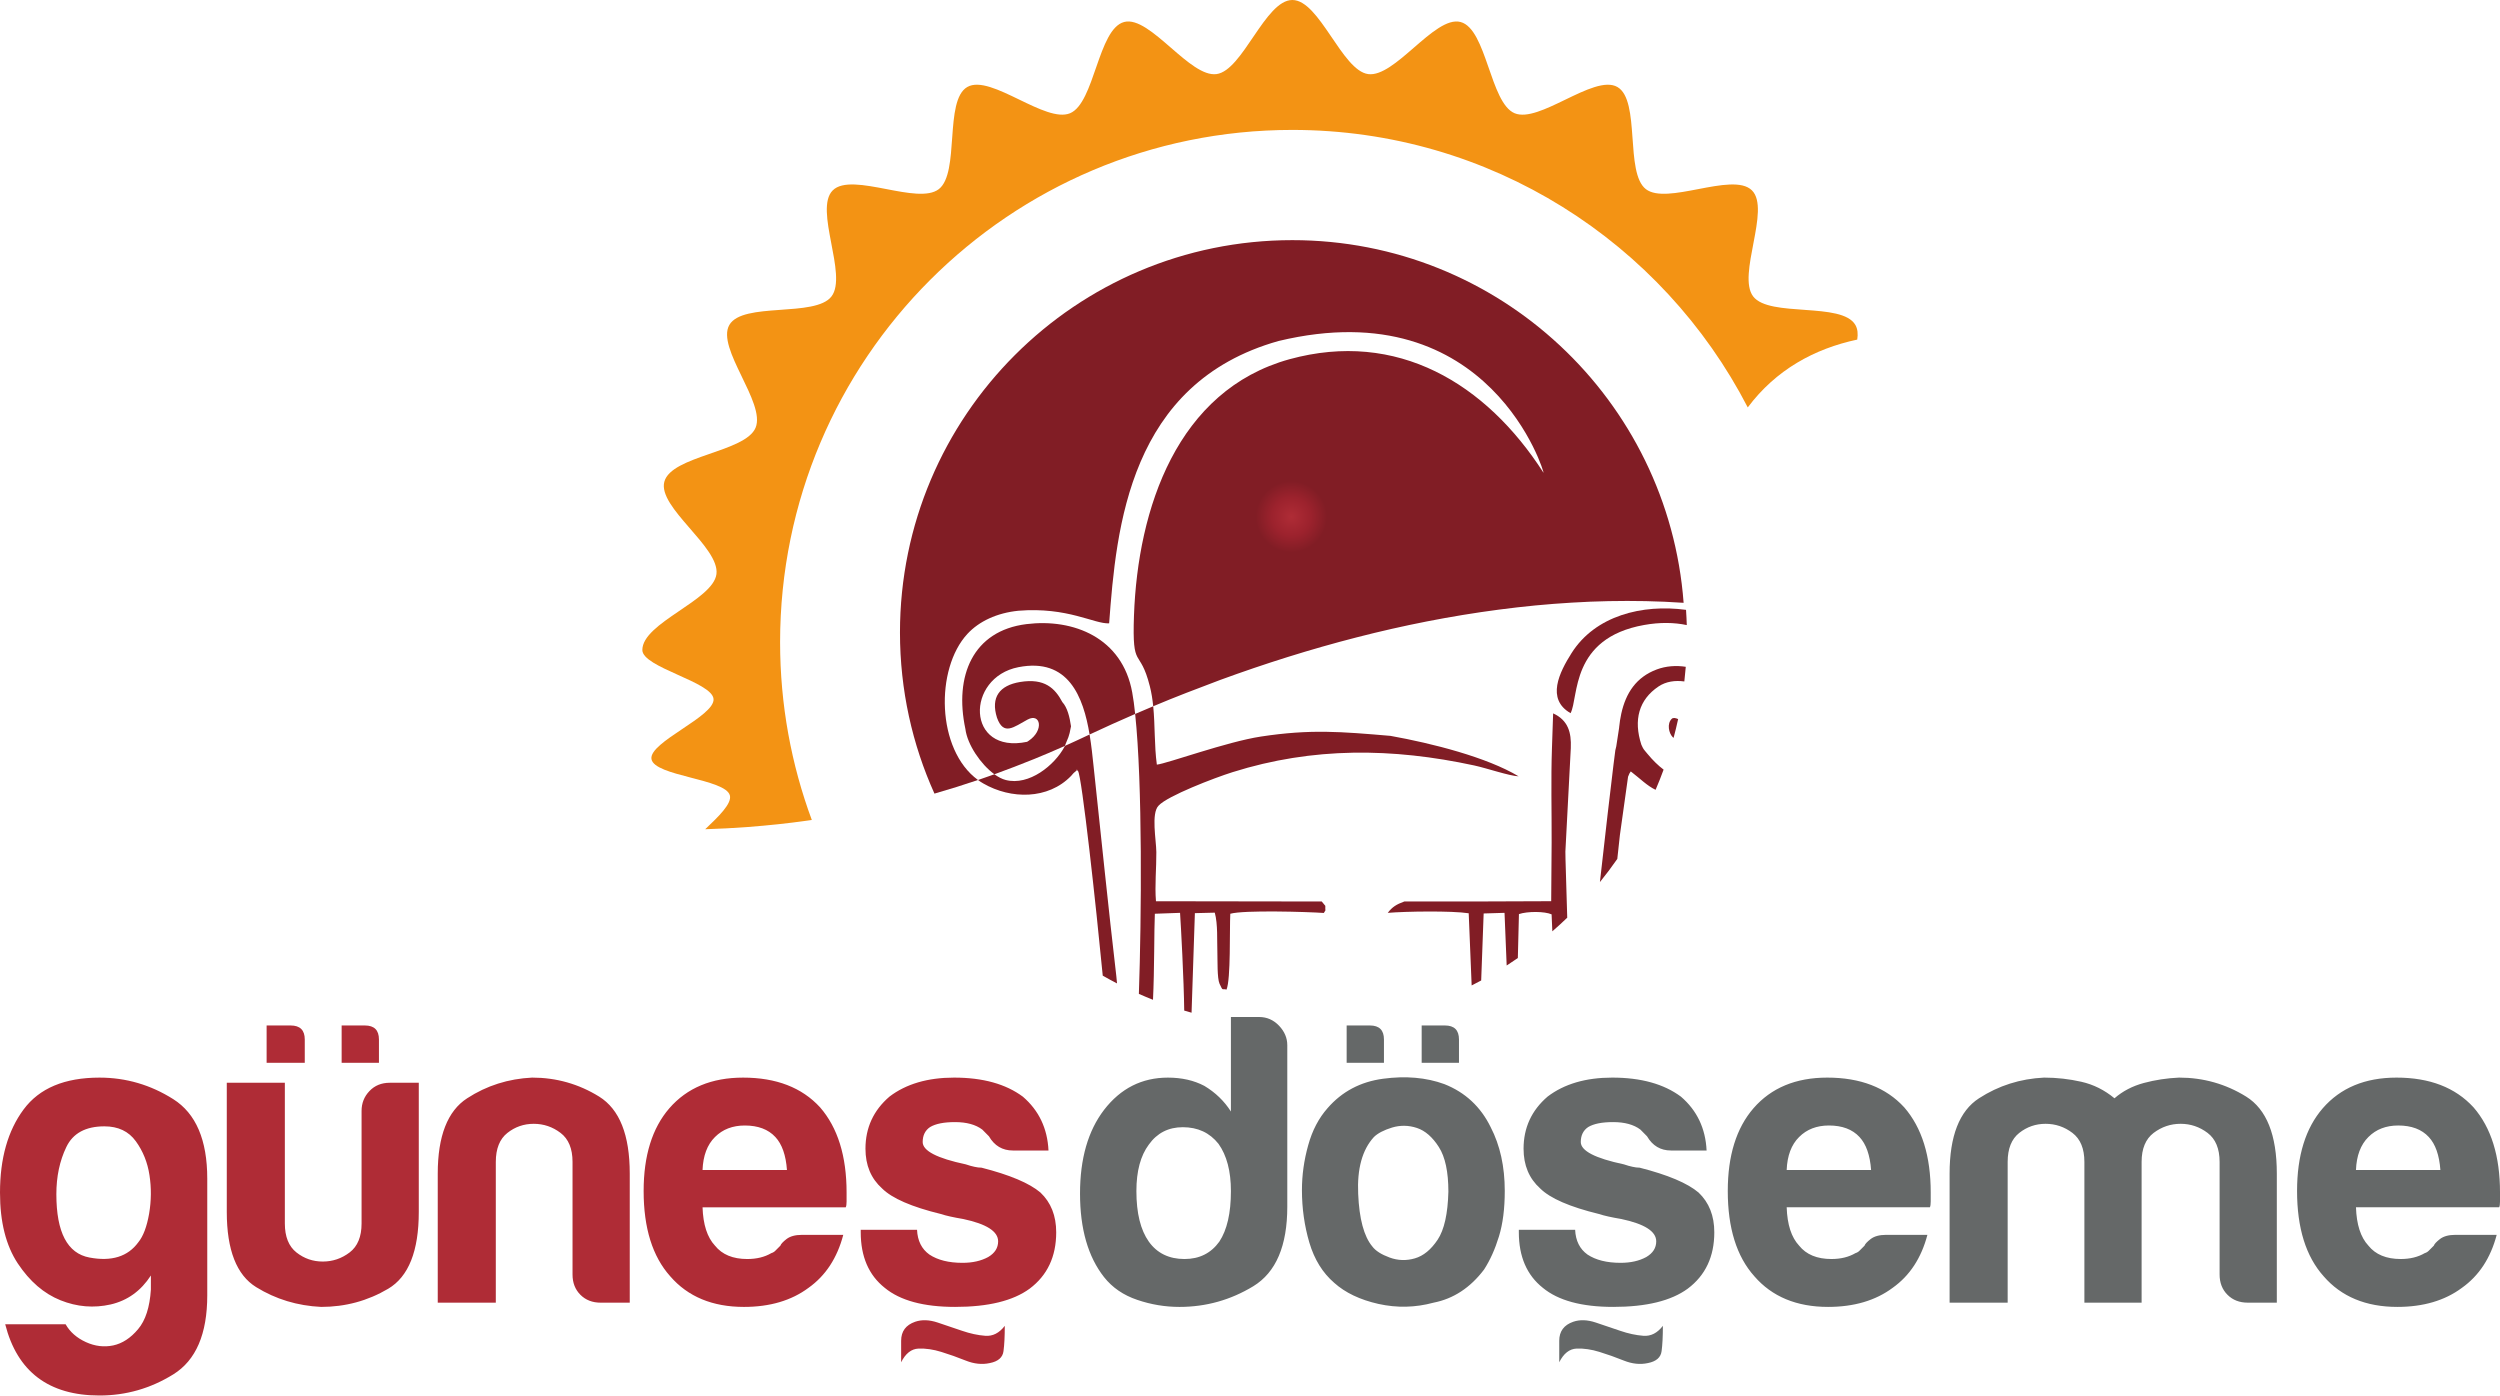 <?xml version="1.0" encoding="UTF-8"?>
<!DOCTYPE svg PUBLIC "-//W3C//DTD SVG 1.1//EN" "http://www.w3.org/Graphics/SVG/1.1/DTD/svg11.dtd">
<!-- Creator: CorelDRAW 2017 -->
<svg xmlns="http://www.w3.org/2000/svg" xml:space="preserve" width="147.429mm" height="82.295mm" version="1.1" style="shape-rendering:geometricPrecision; text-rendering:geometricPrecision; image-rendering:optimizeQuality; fill-rule:evenodd; clip-rule:evenodd"
viewBox="0 0 14814.95 8269.66"
 xmlns:xlink="http://www.w3.org/1999/xlink">
 <defs>
  <style type="text/css">
   <![CDATA[
    .fil4 {fill:#811D25}
    .fil1 {fill:#656868;fill-rule:nonzero}
    .fil0 {fill:#AF2C36;fill-rule:nonzero}
    .fil2 {fill:url(#id0)}
    .fil3 {fill:url(#id1)}
   ]]>
  </style>
  <radialGradient id="id0" gradientUnits="userSpaceOnUse" gradientTransform="matrix(-0.866 -1.06016E-16 1.06016E-16 -0.866 14282 5715)" cx="7655.22" cy="3063" r="244.58" fx="7655.22" fy="3063">
   <stop offset="0" style="stop-opacity:1; stop-color:#AF2C36"/>
   <stop offset="0.541" style="stop-opacity:1; stop-color:#9C222D"/>
   <stop offset="1" style="stop-opacity:1; stop-color:#811D25"/>
  </radialGradient>
  <radialGradient id="id1" gradientUnits="userSpaceOnUse" gradientTransform="matrix(-0.897 -1.0987E-16 1.09867E-16 -0.897 14463 4661)" cx="7623.65" cy="2457.02" r="379.31" fx="7623.65" fy="2457.02">
   <stop offset="0" style="stop-opacity:1; stop-color:#FFED00"/>
   <stop offset="0.541" style="stop-opacity:1; stop-color:#FCC300"/>
   <stop offset="1" style="stop-opacity:1; stop-color:#F39314"/>
  </radialGradient>
 </defs>
 <g id="Layer_x0020_1">
  <g id="_2379711389632">
   <path class="fil0" d="M894.16 7641.7l0 -83.29c-59.01,91.29 -138.58,148.6 -238.19,171.68 -100.09,22.6 -199.29,14.61 -297.27,-24.7 -98.31,-39.39 -182.5,-111.79 -253.2,-218.17 -70.38,-106.31 -105.49,-246.1 -105.49,-419.4 0,-203.08 46.42,-367.16 139.8,-493.16 93.3,-126 243.19,-188.8 449.57,-188.8 157.39,0 303.08,42.7 437.48,127.69 134.38,84.99 201.38,241.91 201.38,470.97l0 691.56c0,228.99 -67,385.09 -201.38,468.39 -134.39,83.29 -280.08,125.19 -437.07,125.19 -300.58,0 -487.27,-140.68 -558.87,-421.97l357.97 0c25.92,45.6 66.11,80.79 120.1,105.49 54,24.7 107.99,30.99 162.08,19.7 53.99,-11.71 102.91,-43.59 146.89,-95.9 44.4,-52.3 69.5,-130.59 76.2,-235.28zm-560.16 -564.67c0,225.6 65.3,350.78 196.38,375.08 130.59,24.7 227.28,-5.49 289.28,-90.4 29.3,-36 50.61,-92.58 64.01,-169.58 12.99,-76.59 13.8,-152.79 2.09,-228.18 -11.29,-74.9 -38.1,-141.9 -80.79,-200.9 -42.7,-59.01 -104.6,-88.38 -186.29,-88.38 -111.3,0 -186.7,41.08 -225.6,122.69 -39.39,81.68 -59.09,174.98 -59.09,279.67zm2147.73 -660.64l0 765.25c0,231.97 -60.29,383.88 -181.28,455.47 -120.99,71.59 -253.68,107.59 -397.28,107.59 -140.68,-6.7 -269.18,-45.61 -385.08,-117.2 -115.98,-71.6 -174.19,-220.19 -174.19,-445.87l0 -765.25 344.09 0 0 833.93c0,78.3 23.08,135.6 68.68,171.6 45.6,35.99 97.5,53.99 156.1,53.99 58.69,0 111.79,-18 159.09,-53.99 47.3,-36 70.78,-93.3 70.78,-171.6l0 -667.26c0,-45.68 15.5,-84.99 46.9,-117.68 30.99,-32.61 71.11,-48.99 120.1,-48.99l172.08 0zm-675.65 -256.2l0 137.78 -226.09 0 0 -221.07 142.38 0c55.61,0 83.71,27.6 83.71,83.29zm439.57 0l0 137.78 -221.07 0 0 -221.07 137.78 0c55.61,0 83.29,27.6 83.29,83.29zm1486.27 1559.41l-172.09 0c-48.99,0 -89.1,-15.51 -120.1,-46.5 -31.39,-31.4 -46.89,-71.11 -46.89,-120.51l0 -667.34c0,-78.3 -23.49,-135.6 -70.78,-171.6 -47.3,-35.99 -100.42,-53.99 -159.09,-53.99 -58.59,0 -110.5,18 -156.1,53.99 -45.6,36 -68.69,93.3 -68.69,171.6l0 834.34 -344.08 0 0 -764.86c0,-222.28 58.19,-371.28 174.19,-446.27 115.9,-75.31 244.4,-115.9 385.08,-122.61 143.6,0 276.28,37.69 397.28,112.6 120.99,75.39 181.28,227.29 181.28,456.28l0 764.86zm1019.91 -401.88l245.37 0c-35.99,137.3 -104.69,241.99 -205.98,313.98 -101.3,75.32 -228.99,113.01 -382.67,113.01 -186.29,0 -332.39,-60.71 -436.98,-181.69 -105.09,-117.6 -157.39,-285.89 -157.39,-505.28 0,-209.29 50.61,-372.57 152.31,-490.17 105.09,-120.99 250.78,-181.69 437.06,-181.69 196.37,0 348.28,58.6 456.28,176.21 104.69,120.59 156.99,288.87 156.99,504.46l0 53.59c0,16.31 -1.62,27.6 -5,34.31l-848.55 0c3.4,102.19 27.6,177.89 73.7,227.29 42.29,52.79 106.3,79.17 191.29,79.17 55.69,0 102.99,-11.7 142.38,-34.79 9.61,-2.9 18,-7.91 24.21,-14.6l29.78 -29.78c2.9,-9.61 15.5,-23 36.41,-39.31 21.3,-16.3 51.89,-24.7 90.8,-24.7zm-588.57 -384.28l500.27 0c-6.3,-87.9 -29.3,-153.27 -68.69,-195.49 -42.22,-45.68 -102.91,-68.28 -181.2,-68.28 -72,0 -131.08,22.6 -176.68,68.28 -46.09,45.6 -70.3,110.9 -73.7,195.49zm937.5 354.17l333.59 0c2.9,65.3 27.6,114.22 73.3,146.9 49.39,32.69 114.69,48.99 196.29,48.99 59.08,0 109.69,-11.29 151.98,-34.3 39.31,-23.09 59.01,-54.08 59.01,-92.98 0,-59.01 -68.6,-103 -206.38,-132.29 -59.01,-10.01 -102.99,-19.7 -132.69,-29.7 -173.7,-42.3 -289.69,-92.9 -348.68,-151.59 -65.71,-59 -98.4,-137.29 -98.4,-235.19 0,-124.38 47.3,-227.38 142.3,-308.98 98.39,-74.9 226.08,-112.6 383.07,-112.6 170.39,0 305.99,37.69 407.37,113 94.99,81.69 145.61,187.98 151.9,318.99l-210.99 0c-61.91,0 -109.21,-28.01 -141.9,-84.11l-39.38 -39.79c-39.31,-29.7 -93.31,-44.39 -162,-44.39 -65.3,0 -114.3,9.68 -147.31,29.29 -29.29,19.7 -43.98,49.4 -43.98,88.79 0,52.3 84.99,96.29 255.38,132.29 19.69,6.69 37.2,11.7 51.89,14.6 14.61,3.4 28.5,5.08 41.41,5.08 167.48,42.7 283.47,91.62 349.17,147.31 62.39,59.09 93.38,137.78 93.38,235.69 0,144 -52.38,255.38 -157.47,334.07 -98.32,72 -245.29,108 -441.6,108 -186.77,0 -325.68,-37.69 -416.97,-113.01 -95,-75.39 -142.3,-185.07 -142.3,-329.47l0 -14.61zm239.4 785.27l0 -127.6c0,-55.7 27.6,-93.39 83.29,-112.68 39.39,-13.41 83.78,-11.71 132.69,4.59 49.4,16.39 97.58,32.69 144.88,49 47.7,16.39 93.79,26.4 137.7,29.7 44.39,3.39 82.89,-16.31 115.58,-59.01 0,62.39 -2.5,112.2 -7.59,149.89 -4.6,37.29 -31.8,61.1 -80.8,70.7 -46,10.09 -93.3,5.08 -142.69,-14.61 -49,-19.69 -97.1,-36.8 -144.88,-51.49 -47.3,-14.69 -92.5,-21.39 -135.2,-19.7 -42.3,1.7 -77,28.9 -102.99,81.19z"/>
   <path class="fil1" d="M7294.39 6026.69l167 0c46.08,0 84.99,17.11 118.08,51.5 32.61,34.3 49,72.8 49,115.5l0 957.03c0,232.29 -67,389.28 -201.39,471.37 -134.38,81.6 -280.07,122.61 -437.47,122.61 -84.99,0 -168.69,-13.81 -250.3,-41.81 -82.09,-27.68 -147.39,-72.48 -196.79,-134.88 -94.99,-120.91 -142.29,-285.89 -142.29,-495.19 0,-206.38 47.3,-371.36 142.29,-495.66 98.4,-127.69 224.39,-191.3 378.47,-191.3 82.01,0 154.01,16.31 216,49 65.7,39.31 118,90 157.38,151.91l0 -560.08zm-560.15 1031.45c0,131.08 24.7,230.68 73.69,299.77 49,68.61 119.78,102.99 211.4,102.99 88.38,0 156.98,-34.38 206.38,-102.99 45.68,-69.09 68.68,-168.69 68.68,-299.77 0,-118 -24.69,-211.4 -73.69,-280 -52.3,-65.78 -122.69,-98.39 -211.39,-98.39 -84.99,0 -152.39,34.3 -201.39,102.99 -48.99,65.7 -73.69,157.39 -73.69,275.4zm1172.3 543.85c-68.61,-59.09 -117.6,-138.19 -147.31,-238.27 -29.3,-99.6 -43.99,-203.41 -43.99,-311.4 0,-88.38 12.19,-176.68 36.89,-264.98 24.22,-88.39 62.8,-161.6 115.1,-220.67 84.99,-97.92 194.69,-156.11 328.59,-174.11 134.39,-18 255.38,-7.59 363.38,31.8 123.89,48.99 215.59,134.38 274.59,255.38 55.69,107.59 83.38,233.59 83.38,377.57 0,104.69 -11.3,194.69 -34.39,269.59 -23,75.39 -52.3,140.68 -88.3,196.37 -81.61,107.99 -181.69,173.29 -299.28,196.3 -108.09,29.29 -216.48,31.79 -326.18,7.51 -109.68,-24.7 -197.18,-66.51 -262.48,-125.11zm739.34 -1441.81l0 137.78 -221.08 0 0 -221.07 137.78 0c55.62,0 83.3,27.6 83.3,83.29zm-444.58 0l0 137.78 -221.07 0 0 -221.07 137.78 0c55.61,0 83.29,27.6 83.29,83.29zm-59.89 578.16c-68.68,75.31 -99.59,187.5 -92.9,336.17 6.22,148.59 34.31,252.4 83.3,311.39 19.61,26.4 53.99,48.19 102.99,66.19 48.91,18 98.79,19.7 149.4,5 50.69,-14.61 95.89,-51.5 135.2,-110.5 38.99,-58.6 60.29,-153.69 63.69,-284.28 0,-118 -18.89,-206.38 -56.5,-264.98 -37.69,-59.01 -80.79,-96.7 -129.79,-113.01 -48.99,-16.3 -98.39,-17.18 -147.39,-2.5 -48.99,15.01 -84.98,33.9 -107.99,56.5zm859.21 549.26l333.59 0c2.9,65.3 27.6,114.22 73.29,146.9 49.4,32.69 114.7,48.99 196.3,48.99 59.08,0 109.69,-11.29 151.98,-34.3 39.31,-23.09 59.01,-54.08 59.01,-92.98 0,-59.01 -68.6,-103 -206.38,-132.29 -59.01,-10.01 -102.99,-19.7 -132.69,-29.7 -173.7,-42.3 -289.69,-92.9 -348.68,-151.59 -65.71,-59 -98.4,-137.29 -98.4,-235.19 0,-124.38 47.3,-227.38 142.3,-308.98 98.39,-74.9 226.08,-112.6 383.07,-112.6 170.39,0 305.99,37.69 407.36,113 95,81.69 145.62,187.98 151.91,318.99l-210.99 0c-61.91,0 -109.21,-28.01 -141.9,-84.11l-39.38 -39.79c-39.31,-29.7 -93.31,-44.39 -162,-44.39 -65.3,0 -114.3,9.68 -147.31,29.29 -29.3,19.7 -43.98,49.4 -43.98,88.79 0,52.3 84.99,96.29 255.38,132.29 19.69,6.69 37.2,11.7 51.89,14.6 14.61,3.4 28.5,5.08 41.41,5.08 167.48,42.7 283.47,91.62 349.17,147.31 62.39,59.09 93.38,137.78 93.38,235.69 0,144 -52.38,255.38 -157.48,334.07 -98.31,72 -245.28,108 -441.59,108 -186.77,0 -325.68,-37.69 -416.97,-113.01 -95,-75.39 -142.3,-185.07 -142.3,-329.47l0 -14.61zm239.4 785.27l0 -127.6c0,-55.7 27.6,-93.39 83.29,-112.68 39.39,-13.41 83.78,-11.71 132.69,4.59 49.4,16.39 97.58,32.69 144.88,49 47.7,16.39 93.79,26.4 137.7,29.7 44.39,3.39 82.89,-16.31 115.58,-59.01 0,62.39 -2.5,112.2 -7.59,149.89 -4.6,37.29 -31.8,61.1 -80.8,70.7 -46,10.09 -93.3,5.08 -142.69,-14.61 -49,-19.69 -97.1,-36.8 -144.88,-51.49 -47.3,-14.69 -92.5,-21.39 -135.2,-19.7 -42.3,1.7 -77,28.9 -102.99,81.19zm1936.33 -755.16l245.37 0c-35.99,137.3 -104.69,241.99 -205.98,313.98 -101.29,75.32 -228.98,113.01 -382.67,113.01 -186.29,0 -332.38,-60.71 -436.98,-181.69 -105.09,-117.6 -157.39,-285.89 -157.39,-505.28 0,-209.29 50.61,-372.57 152.31,-490.17 105.09,-120.99 250.78,-181.69 437.06,-181.69 196.38,0 348.28,58.6 456.28,176.21 104.69,120.59 156.99,288.87 156.99,504.46l0 53.59c0,16.31 -1.62,27.6 -5,34.31l-848.55 0c3.4,102.19 27.6,177.89 73.7,227.29 42.3,52.79 106.3,79.17 191.29,79.17 55.69,0 102.99,-11.7 142.38,-34.79 9.61,-2.9 18,-7.91 24.22,-14.6l29.77 -29.78c2.91,-9.61 15.51,-23 36.41,-39.31 21.31,-16.3 51.9,-24.7 90.8,-24.7zm-588.57 -384.28l500.27 0c-6.3,-87.9 -29.3,-153.27 -68.68,-195.49 -42.22,-45.68 -102.91,-68.28 -181.21,-68.28 -71.99,0 -131.08,22.6 -176.68,68.28 -46.09,45.6 -70.3,110.9 -73.7,195.49zm2103.34 786.16l-339.09 0 0 -834.34c0,-78.3 -23.48,-135.6 -70.78,-171.6 -47.3,-35.99 -100.41,-53.99 -159.08,-53.99 -58.6,0 -110.5,18 -156.11,53.99 -45.6,36 -68.68,93.3 -68.68,171.6l0 834.34 -344.08 0 0 -764.86c0,-222.28 58.19,-371.28 174.18,-446.27 116.32,-75.31 244.89,-115.9 385.49,-122.61 75.39,0 149.07,8.4 221.07,24.7 72,16.31 137.3,49 196.29,97.91 49,-42.7 107.19,-72.8 174.19,-90.8 67,-18 136.48,-28.49 208.48,-31.8 144,0 276.69,37.69 397.68,112.6 120.99,75.39 181.68,227.29 181.68,456.28l0 764.86 -172.08 0c-49,0 -89.19,-15.51 -120.1,-46.5 -31.4,-31.4 -46.9,-71.11 -46.9,-120.51l0 -667.34c0,-78.3 -23.9,-135.6 -71.19,-171.6 -47.7,-35.99 -100.9,-53.99 -159.9,-53.99 -59.01,0 -112.2,18 -159.9,53.99 -47.3,36 -71.19,93.3 -71.19,171.6l0 834.34zm1858.84 -401.88l245.37 0c-35.99,137.3 -104.69,241.99 -205.98,313.98 -101.29,75.32 -228.98,113.01 -382.67,113.01 -186.29,0 -332.38,-60.71 -436.98,-181.69 -105.09,-117.6 -157.39,-285.89 -157.39,-505.28 0,-209.29 50.61,-372.57 152.31,-490.17 105.09,-120.99 250.78,-181.69 437.06,-181.69 196.38,0 348.28,58.6 456.28,176.21 104.69,120.59 156.99,288.87 156.99,504.46l0 53.59c0,16.31 -1.62,27.6 -5,34.31l-848.55 0c3.4,102.19 27.6,177.89 73.7,227.29 42.3,52.79 106.3,79.17 191.29,79.17 55.69,0 102.99,-11.7 142.38,-34.79 9.61,-2.9 18,-7.91 24.22,-14.6l29.77 -29.78c2.91,-9.61 15.51,-23 36.41,-39.31 21.31,-16.3 51.9,-24.7 90.8,-24.7zm-588.57 -384.28l500.27 0c-6.3,-87.9 -29.3,-153.27 -68.68,-195.49 -42.22,-45.68 -102.91,-68.28 -181.21,-68.28 -71.99,0 -131.08,22.6 -176.68,68.28 -46.09,45.6 -70.3,110.9 -73.7,195.49z"/>
   <g>
    <path class="fil2" d="M9977.16 3572.24c-75.07,-5.16 -150.06,-8.39 -225.04,-10.02l0 0c-146.34,-2.86 -292.21,0 -437.02,8.87l0 0c-72.5,4.1 -144.63,10.11 -216.75,16.79l0 0c-71.93,7.15 -143.67,15.07 -215.13,24.61l0 0c-285.82,37.49 -566.96,93.4 -842.56,164.19l0 0c-275.52,70.69 -545.69,155.98 -810.14,252.81l0 0c-133.56,50.27 -266.26,100.65 -396.58,155.79 -4.01,-40.06 -10.11,-79.76 -19.94,-118.4 -60.1,-236.78 -105.89,-87.38 -94.07,-418.61 22.8,-636.4 255.95,-1335.21 921.66,-1519.52 637.84,-174.77 1164.16,141.96 1505.02,672.38 11.74,18.03 -310.34,-1082.88 -1570.47,-780.27 -884.74,249.47 -961.24,1105.2 -1003.32,1673.02 -87.29,4.96 -245.84,-98.45 -537.96,-74.6 -126.98,12.79 -233.05,62.68 -301.94,137.1 -191.18,206.83 -184.41,685.73 62.58,865.85l5.92 -1.91c-87.29,29.66 -175.25,57.24 -263.78,82.61l0 0c-131.37,-291.26 -204.35,-614.38 -204.35,-954.57l0 0c0,-1284.17 1040.91,-2325.27 2325.18,-2325.27l0 0c1224.84,0 2228.54,947.22 2318.69,2149.16l0 0zm-3250.27 658.64c-90.72,39.21 -180.69,79.95 -269.98,121.73 -37.11,-223.43 -125.26,-456.68 -421.38,-399.06 -314.91,61.15 -311.19,518.5 51.04,442.37 2.67,-2.19 6.77,-4.29 8.68,-5.63 93.3,-62.2 71.27,-167.62 -5.63,-126.31 -81.48,43.88 -142.24,99.03 -181.55,-10.97 -38.16,-120.96 15.26,-191.46 136.52,-211.5 146.06,-24.33 207.68,37.59 250.9,119.16 29.29,31.38 43.5,88.34 51.23,143.39 -11.93,67.92 -17.36,65.92 -36.54,116.19l-19.94 8.87 0 0c-53.52,23.65 -107.32,46.56 -161.41,68.59l0 0c-77.66,31.85 -156.46,61.34 -236.03,90.62 -80.89,-58.86 -160.27,-175.53 -171.91,-268.35 -67.07,-314.91 44.17,-582.13 362.04,-621.53 278.28,-34.44 568.49,80.52 626.59,405.26 6.77,36.44 12.4,79.28 17.36,127.17zm-270.07 121.73l-2.48 1.15 2.48 -1.25 0 0.1z"/>
    <path class="fil3" d="M8108.09 439.12c77.75,10.11 173.62,-72.6 269.22,-155.51l0 0c100.26,-87 200.24,-174.11 278.18,-153.2l0 0c154.83,41.3 174.39,480.14 320.36,540.72l0 0c72.12,29.87 186.02,-25.28 299.74,-80.32l0 0c119.63,-57.91 238.98,-115.82 309.29,-75.18l0 0c138.04,79.94 42.93,508.57 168.85,605.4l0 0c61.54,47.32 185.74,23.56 309.87,-0.38l0 0c130.5,-24.99 260.92,-50.08 318.54,7.64l0 0c112.57,112.38 -89.78,502.09 7.25,628.39l0 0c96.74,126.02 525.46,30.82 605.5,168.86l0 0c13.84,23.95 16.22,53.52 11.16,86.81 -254.72,54.28 -482.73,179.73 -648.81,402.01 -504.47,-976.71 -1523.62,-1644.5 -2698.77,-1644.5l0 0c-1676.55,0 -3035.61,1359.17 -3035.61,3035.62l0 0c0,370.53 66.39,725.42 187.93,1053.59l0 0c-8.96,1.44 -18.03,2.67 -27.09,3.92l0 0c-115.72,16.4 -232.4,28.62 -349.74,37.58l0 0c-84.62,6.39 -169.52,10.78 -254.91,13.46l0 0c80.42,-76.32 158.56,-152.07 146.25,-200.34l0 0c-25.47,-98.74 -447.52,-113.52 -464.69,-215.32l0 0c-16.98,-100.36 376.63,-253.38 367.86,-356.22l0 0c-8.4,-101.41 -421.95,-186.7 -421.95,-290.21 0,-161.31 418.81,-293.83 439.12,-449.62l0 0c20.7,-159.41 -349.45,-395.15 -308.81,-547.5l0 0c41.5,-154.93 480.14,-174.3 540.82,-320.26l0 0c61.16,-147.68 -234.87,-471.75 -155.5,-608.94l0 0c79.85,-138.13 508.67,-42.93 605.31,-168.95l0 0c97.21,-126.3 -105.13,-516.02 7.25,-628.39l0 0c57.72,-57.72 188.22,-32.63 318.64,-7.64l0 0c124.11,23.95 248.23,47.7 309.86,0.38l0 0c125.83,-96.83 30.72,-525.46 168.86,-605.4l0 0c70.31,-40.65 189.56,17.26 309.19,75.18l0 0c113.8,55.04 227.72,110.19 299.74,80.32l0 0c145.97,-60.57 165.52,-499.42 320.36,-540.72l0 0c78.04,-20.9 178.02,66.2 278.37,153.2l0 0c95.49,82.9 191.28,165.61 269.03,155.51l0 0c155.89,-20.32 288.4,-439.12 449.72,-439.12l0 0c161.32,0 293.84,418.81 449.63,439.12l0 0z"/>
    <path class="fil4" d="M5892.81 4588.34c22.71,16.41 45.6,28.34 67.07,33.87 138.43,35.77 289.83,-87.68 348.4,-197.01l1.91 -4.95c20.04,-9.06 40.17,-18.13 60.19,-27.28l39.21 -18.23 44.75 -20.98 0 0 2.48 -1.25c11.06,65.92 17.65,130.99 23.65,187.56 44.07,411.08 87.49,839.33 135.09,1246.59l3.91 41.02c-28.52,-14.79 -56.76,-30.06 -84.62,-46.07 -39.2,-408.41 -124.5,-1187.54 -146.72,-1212.72 -19.75,-13.93 10.02,-15.46 -17.36,4.95 -10.68,7.83 -14.59,14.88 -23.36,24.05 -136.61,141.29 -356.8,139.19 -519.94,45.12 -11.15,-6.39 -21.75,-13.25 -31.96,-20.79l5.92 -1.91 0 0c30.53,-10.4 61.06,-20.99 91.38,-31.97zm941.12 -403.06c11.45,114.29 6.01,232.96 21.56,345.92 61.43,-6.68 414.8,-135.76 616.95,-166.48 295.36,-44.93 476.71,-28.71 767.58,-4 248.24,44.55 570.97,126.79 759.29,239.74 -56.57,-2.67 -188.03,-48.17 -263.4,-64.49 -484.34,-104.46 -955.14,-110.19 -1431.57,39.69 -107.7,33.86 -386.18,140.8 -438.55,198.43 -45.22,45.5 -13.93,204.43 -13.35,275.32 0.85,93.2 -10.02,198.05 -2.2,291.26l982.43 1.53 21.17 25.76c-2.38,41.4 7.73,13.07 -8.77,42.16 -99.6,-6.77 -472.24,-18.03 -554.37,4.68 -4.86,94.25 3.54,386.27 -22.32,449.52 -28.24,-8.4 -19.27,13.45 -41.31,-34.64 -14.78,-32.15 -11.36,-141.95 -12.88,-181.73 -2.66,-74.03 3.54,-170.96 -15.45,-239.64l-117.92 2.95 -19.65 589.96c-14.6,-4.1 -29.1,-8.3 -43.5,-12.59 -2.1,-180.79 -19.46,-503.24 -24.71,-579.17l-149.4 5.35c-4.39,89.38 -2.2,332.75 -10.97,509.91 -28.24,-11.16 -56,-22.89 -83.67,-35.01 15.65,-450.48 21.95,-1245.82 -22.04,-1658.81 35.58,-15.46 71.27,-30.63 107.04,-45.6zm1887.1 1654.42c18.89,-9.64 37.78,-19.36 56.47,-29.47l14.6 -397.06 123.73 -3.72 12.69 312.06c22.42,-14.31 44.36,-29.19 66.2,-44.27l6.49 -260.45c50.75,-16.98 152.83,-16.69 193.56,1.62l4.3 100.65c30.24,-26.24 59.62,-53.23 88.34,-80.8 -5.06,-193.37 -11.55,-360.7 -10.97,-391.9l0 0 31.67 -604.93 0.19 -2.1 0.09 -1.43 0.19 -6.96c3.63,-88.34 -14.69,-162.56 -104.75,-203.49l-6.96 206.63 0 0 0 0.38c-6.48,184.79 -1.24,372.63 -1.91,559.14l0 0 -2.57 346.88c-306.04,2.29 -597.48,1.72 -870.05,1.63 -46.75,17.07 -71.45,32.05 -98.55,67.54 103.51,-8.96 379.59,-13.16 479.77,2.38l17.45 427.68zm760.05 -612.56c35.96,-44.37 70.3,-90.16 103.03,-137.29 5.34,-53.04 10.59,-101.02 15.46,-142.24l48.27 -344.77c8.58,-21.18 8.58,-21.18 16.12,-31.48 58.48,45.03 95.69,84.33 147.01,109.13 16.88,-39.3 32.72,-79.17 47.5,-119.72 -31.76,-23.86 -63.72,-54.86 -95.78,-93.69 -25.86,-31.29 -22.71,-25.28 -36.07,-54.18 -47.6,-146.34 -14.78,-266.93 101.99,-345.07 44.36,-29.66 98.26,-36.92 152.73,-29.57 3.25,-28.9 6.2,-57.81 8.49,-86.81 -56.96,-8.96 -117.15,-4.86 -172.2,15.75 -121.54,45.6 -183.07,139.57 -210.07,262.34 -5.63,25.76 -9.83,53.04 -12.68,81.18l0.28 0.29 -17.26 112.29c-2.01,6.48 -3.82,13.83 -5.44,22.61 -0.76,4.76 -4.77,35.2 -10.78,84.52l-0.1 0.66c-16.41,135 -48.94,411.27 -80.51,696.04zm436.54 -854.5c9.83,-36.82 18.89,-74.03 27,-111.52 -16.31,-7.05 -29.76,-9.44 -38.16,-1.15 -28.91,28.44 -17.46,84.43 5.63,107.99 1.43,1.53 3.25,3.16 5.53,4.67zm78.23 -668.46c-1.05,-30.34 -2.38,-60.29 -4.48,-90.25 -259.2,-35.01 -538.25,34.25 -678.58,256.63 -71.27,112.95 -151.88,271.98 -5.63,355.65 49.42,-93.02 -3.44,-444.09 435.79,-522.6 92.72,-16.6 177.63,-15.36 252.9,0.57z"/>
   </g>
  </g>
 </g>
</svg>
